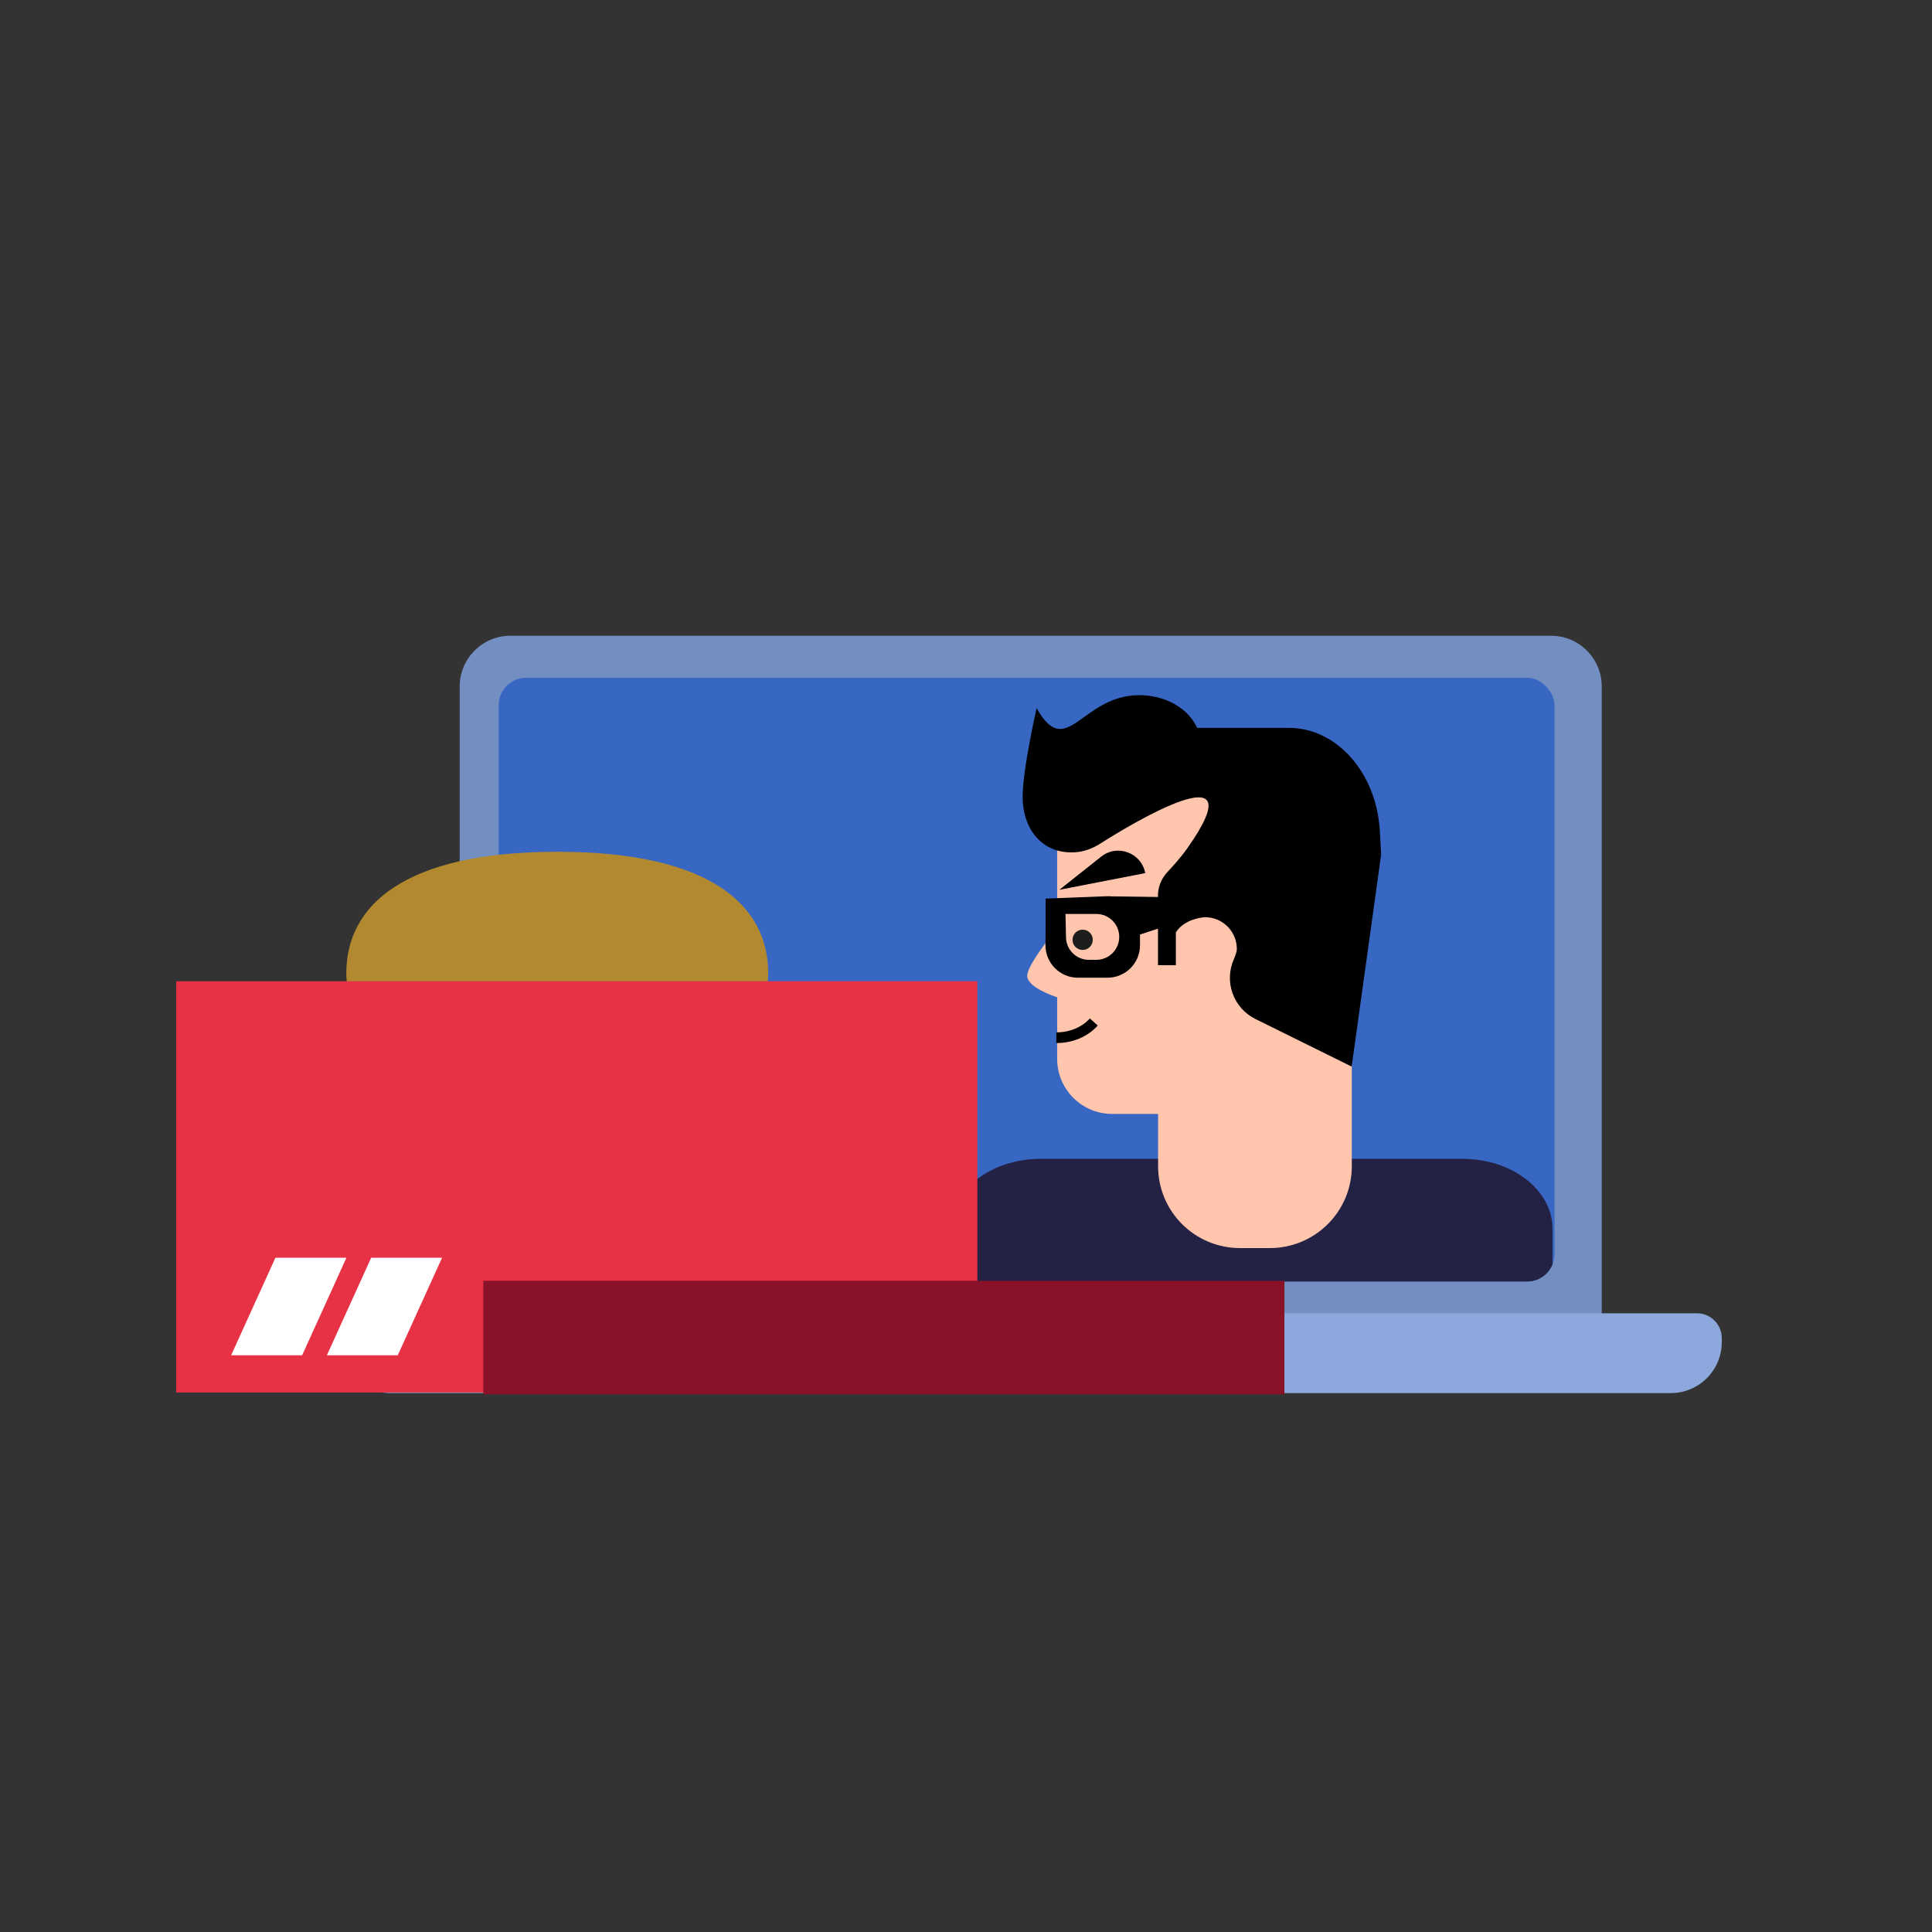 <?xml version="1.0" encoding="UTF-8"?>
<svg id="Layer_1" xmlns="http://www.w3.org/2000/svg" xmlns:xlink="http://www.w3.org/1999/xlink" viewBox="0 0 160 160">
  <rect x="0" y="0" width="160" height="160" fill="#333333" stroke="none"/>
  <defs>
    <style>
      .cls-1 {
        fill: none;
      }

      .cls-2 {
        fill: #738ec1;
      }

      .cls-3 {
        fill: #e73245;
      }

      .cls-4 {
        fill: #ffc6ad;
      }

      .cls-5 {
        fill: #891229;
      }

      .cls-6 {
        fill: #232144;
      }

      .cls-7 {
        fill: #1d1d1b;
      }

      .cls-8 {
        fill: #b3892f;
      }

      .cls-9 {
        fill: #fff;
      }

      .cls-10 {
        fill: #3867c3;
      }

      .cls-11 {
        fill: #8da8dc;
      }

      .cls-12 {
        clip-path: url(#clippath);
      }
    </style>
    <clipPath id="clippath">
      <rect class="cls-1" x="41.3" y="56.13" width="87.44" height="50" rx="2.27" ry="2.27"/>
    </clipPath>
  </defs>
  <g>
    <g>
      <path class="cls-2" d="M42.27,52.65h86.18c2.32,0,4.2,1.88,4.2,4.2v52.42H38.07v-52.42c0-2.32,1.88-4.2,4.2-4.2Z"/>
      <path class="cls-11" d="M30.18,108.76h110.35c1.14,0,2.06.92,2.06,2.06v.33c0,2.33-1.89,4.22-4.22,4.22H32.34c-2.33,0-4.22-1.89-4.22-4.22v-.33c0-1.14.92-2.06,2.06-2.06Z"/>
      <g class="cls-12">
        <rect class="cls-10" x="41.3" y="56.13" width="87.44" height="50" rx="2.27" ry="2.27"/>
        <g>
          <path class="cls-6" d="M78.73,110.95v-9.2c0-3.19,3.33-5.78,7.45-5.78h34.94c4.11,0,7.45,2.59,7.45,5.78v9.2"/>
          <g>
            <g id="character">
              <path class="cls-4" d="M95.91,96.58v-11.61h16.04v11.62c0,3.74-3.04,6.77-6.79,6.77h-2.46c-3.76,0-6.79-3.03-6.79-6.77h0Z"/>
              <path class="cls-4" d="M106.76,61.57h-14.65c-2.52,0-4.56,2.04-4.56,4.56v10.74c-.57.69-2.5,3.11-2.48,3.96.02.92,2.14,1.65,2.48,1.76v5.1c0,2.52,2.04,4.56,4.56,4.56h15.39c2.31,0,4.19-1.87,4.19-4.18v-21.56c0-2.73-2.21-4.93-4.93-4.93h0Z"/>
              <path d="M87.73,73.69l7.1-1.38v-.02h.01c-.32-1.67-2.31-2.41-3.64-1.35l-3.47,2.75h0Z"/>
              <path d="M114.14,70.76h.24l-.11-1.95c-.27-4.8-3.56-8.53-7.53-8.53h-7.6c-.72-1.61-2.6-2.71-4.8-2.71-4.77,0-6.02,5.51-8.49,1.07,0,0-1.16,5.05-1.16,7.35,0,2.54,1.48,4.6,4.02,4.6.19,0,.37-.01.55-.03.68-.08,1.32-.35,1.9-.72,2.24-1.44,13.09-8.01,7.19.38-.56.79-1.21,1.51-1.68,2.01s-.77,1.2-.77,1.91c0,0,0,0,0,.01v5.78h1.48v-2.71c.73-1.19,2.42-1.26,2.42-1.26,1.46,0,2.63,1.18,2.63,2.64,0,.19-.1.49-.25.84-.82,1.87-.04,4.04,1.79,4.95l7.97,3.94,2.44-17.56h-.24s0-.01,0-.01Z"/>
              <path d="M91.72,74.22l-5.13.2v2.49s-.01,1.37-.01,1.37c0,1.48,1.2,2.69,2.69,2.69h2.45c1.48,0,2.69-1.2,2.69-2.69v-1.37c0-1.48-1.2-2.69-2.69-2.69ZM90.79,79.49h-.61c-1.05,0-1.9-.85-1.9-1.9l-.04-1.9h2.55c1.05,0,1.9.85,1.9,1.9s-.85,1.9-1.9,1.9ZM92.89,74.26"/>
            </g>
            <polygon points="91.81 74.23 100.57 74.35 100.57 75.38 93.53 77.68 91.81 74.23"/>
          </g>
          <circle class="cls-7" cx="89.66" cy="77.83" r=".84"/>
        </g>
      </g>
    </g>
    <g>
      <path class="cls-8" d="M63.62,80.6c0,5.55-7.82,10.06-17.47,10.06s-17.47-4.5-17.47-10.06,4.7-10.06,17.47-10.06,17.47,4.5,17.47,10.06Z"/>
      <rect class="cls-3" x="14.59" y="81.26" width="66.35" height="34.06"/>
      <rect class="cls-5" x="40.02" y="106.07" width="66.35" height="9.4"/>
      <polygon class="cls-9" points="25.02 112.24 19.14 112.24 22.81 104.16 28.69 104.16 25.02 112.24"/>
      <polygon class="cls-9" points="32.94 112.24 27.07 112.24 30.74 104.16 36.61 104.16 32.94 112.24"/>
    </g>
  </g>
  <path d="M90.26,84.34c-.67.74-1.67,1.15-2.78,1.16v.88c1.36,0,2.6-.52,3.43-1.45l-.65-.59Z"/>
</svg>